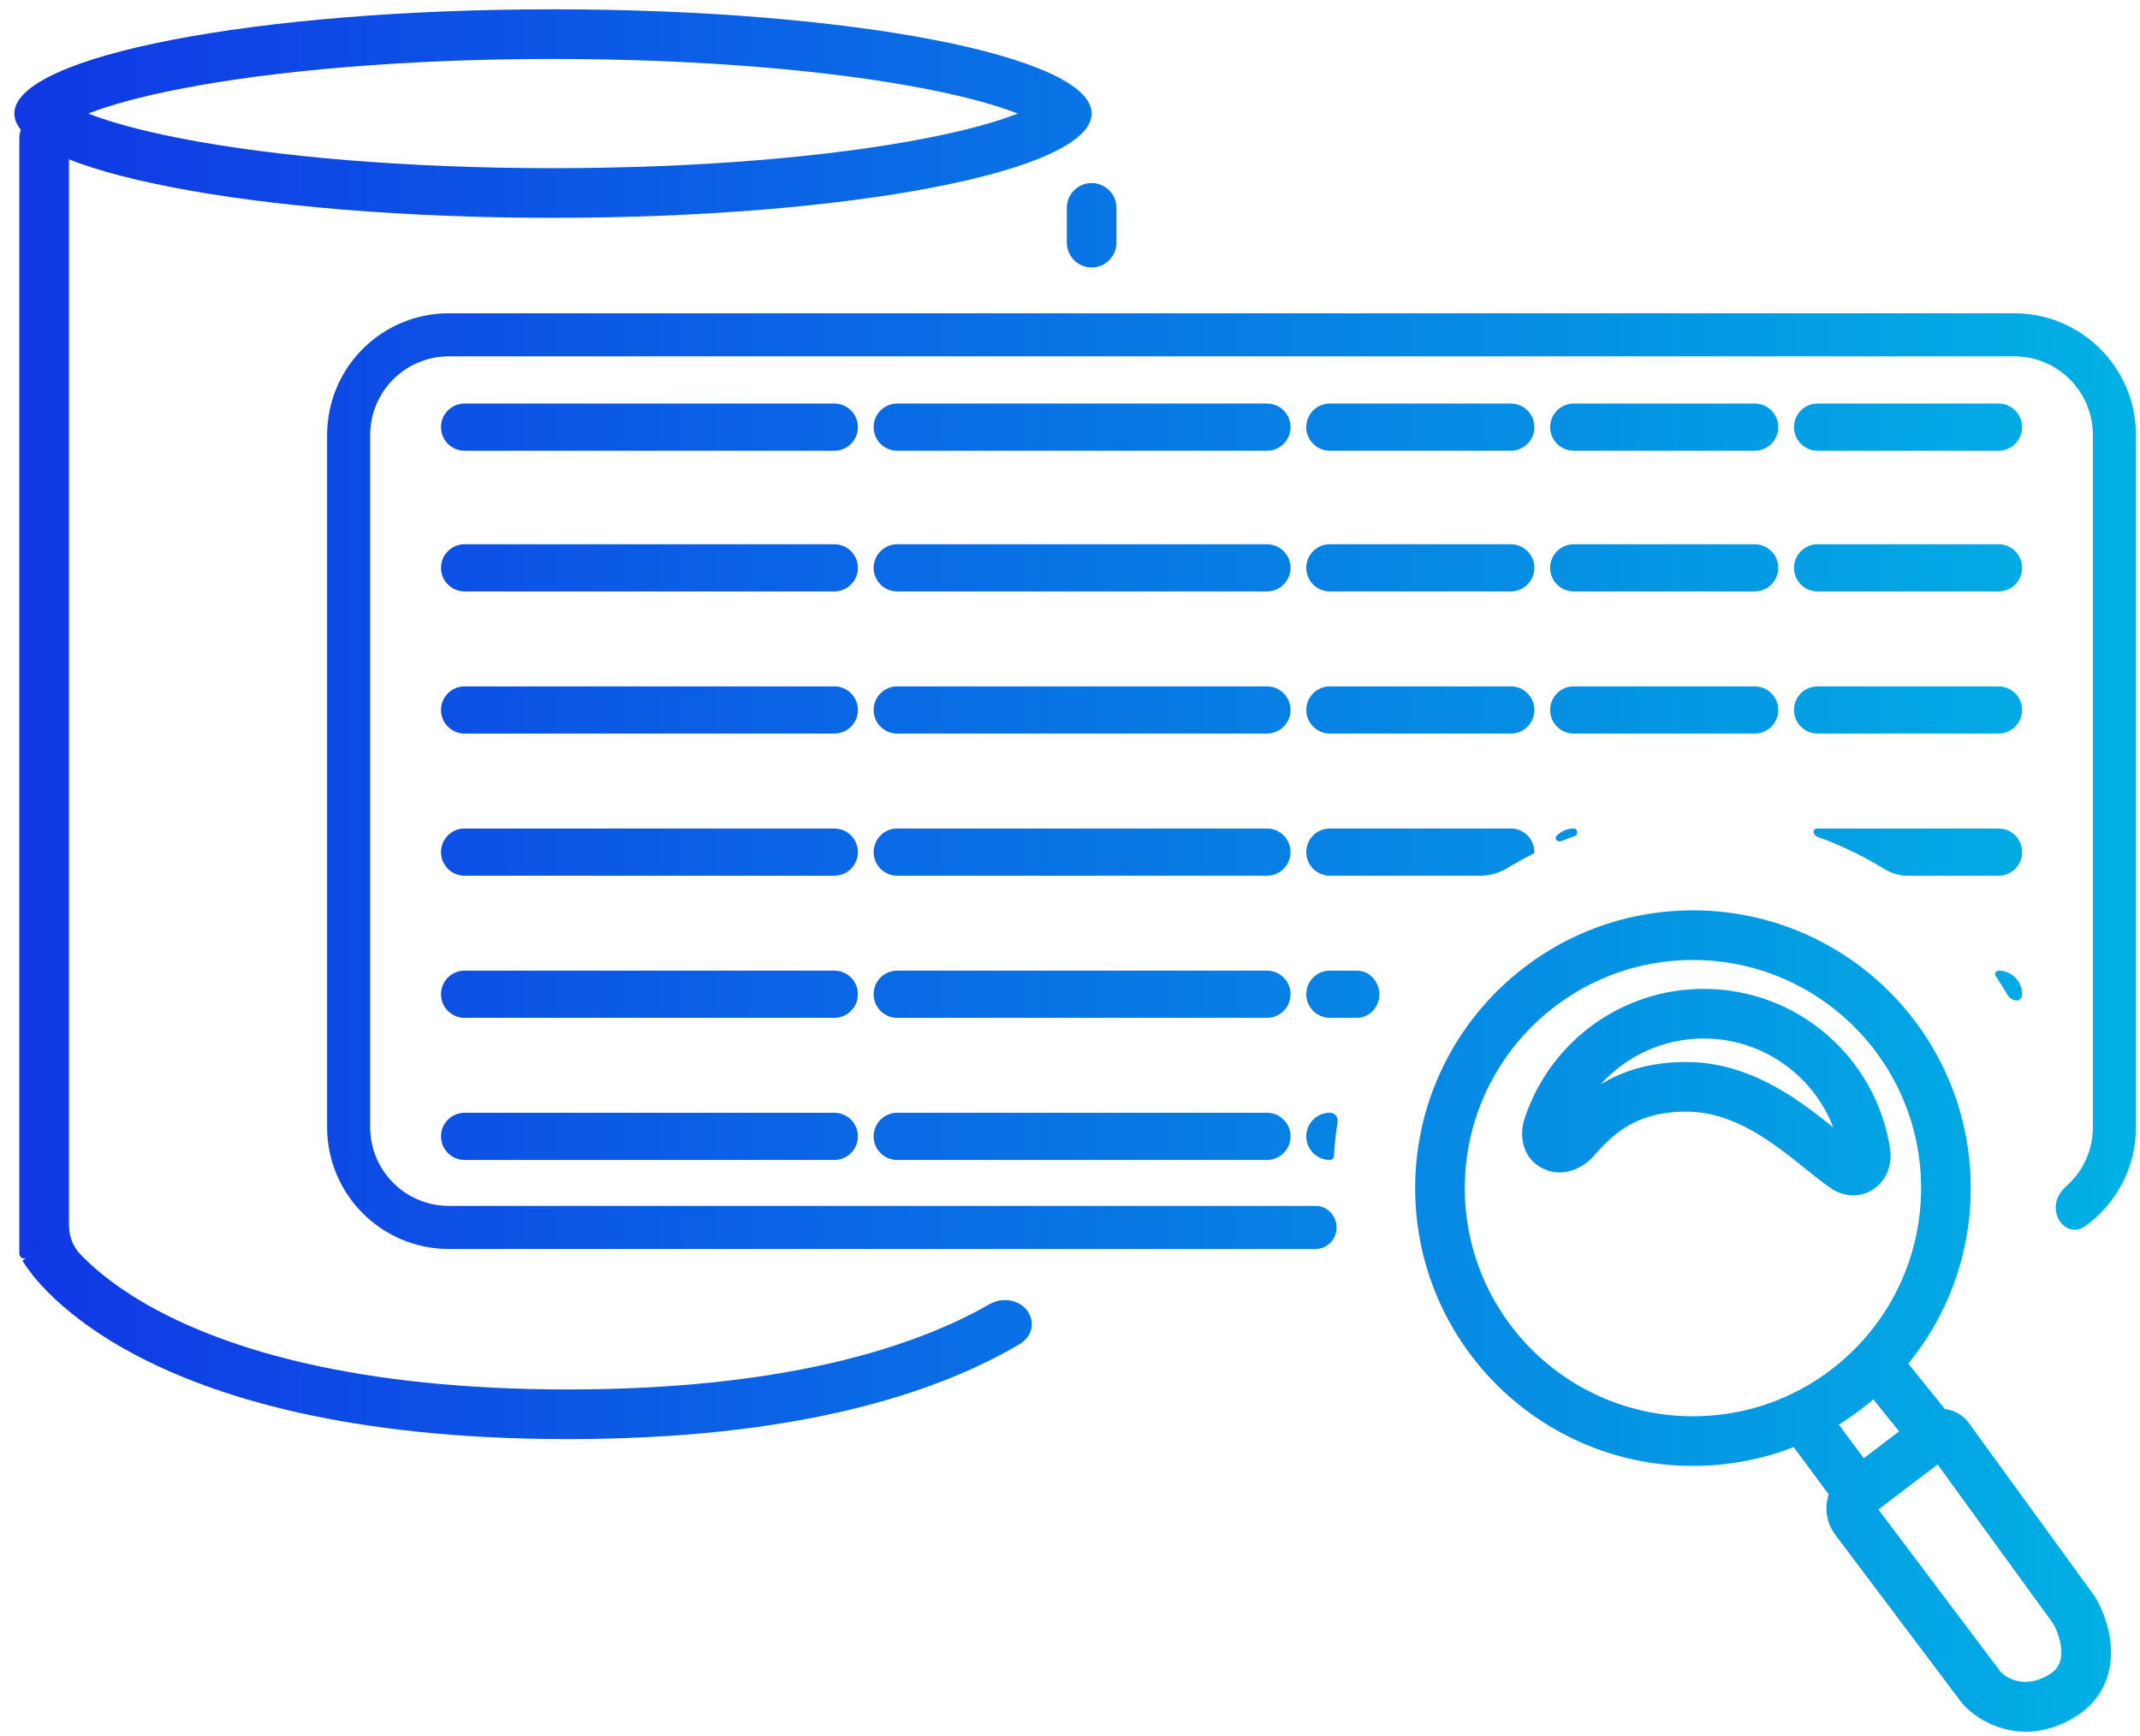 <svg xmlns="http://www.w3.org/2000/svg" width="106" height="86" viewBox="0 0 106 86" fill="none"><path d="M27.391 0.461C42.126 0.461 54.072 2.773 54.072 5.625C54.072 8.477 42.126 10.789 27.391 10.789V8.33C34.651 8.33 41.157 7.759 45.79 6.862C47.774 6.478 49.323 6.051 50.414 5.625C49.323 5.199 47.774 4.772 45.79 4.388C41.157 3.491 34.651 2.92 27.391 2.92C20.131 2.92 13.625 3.491 8.993 4.388C7.009 4.772 5.459 5.199 4.369 5.625C5.459 6.051 7.009 6.478 8.993 6.862C13.625 7.759 20.131 8.33 27.391 8.33V10.789C12.656 10.789 0.711 8.477 0.711 5.625C0.711 2.773 12.656 0.461 27.391 0.461Z" fill="url(#paint0_linear_1380_2302)"></path><path d="M41.325 55.117C41.971 55.117 42.494 55.641 42.494 56.286C42.494 56.932 41.971 57.455 41.325 57.455H23.012C22.367 57.455 21.844 56.932 21.844 56.286C21.844 55.641 22.367 55.117 23.012 55.117H41.325Z" fill="url(#paint1_linear_1380_2302)"></path><path d="M62.755 55.117C63.4 55.117 63.924 55.641 63.924 56.286C63.924 56.932 63.4 57.455 62.755 57.455H44.442C43.797 57.455 43.273 56.932 43.273 56.286C43.273 55.641 43.797 55.117 44.442 55.117H62.755Z" fill="url(#paint2_linear_1380_2302)"></path><path d="M65.872 55.117C66.11 55.117 66.289 55.332 66.253 55.567C66.167 56.124 66.107 56.69 66.074 57.264C66.068 57.371 65.979 57.455 65.872 57.455C65.226 57.455 64.703 56.932 64.703 56.286C64.703 55.641 65.226 55.117 65.872 55.117Z" fill="url(#paint3_linear_1380_2302)"></path><path d="M41.325 48.077C41.971 48.077 42.494 48.601 42.494 49.246C42.494 49.892 41.971 50.415 41.325 50.415H23.012C22.367 50.415 21.844 49.892 21.844 49.246C21.844 48.601 22.367 48.077 23.012 48.077H41.325Z" fill="url(#paint4_linear_1380_2302)"></path><path d="M62.755 48.077C63.4 48.077 63.924 48.601 63.924 49.246C63.924 49.892 63.4 50.415 62.755 50.415H44.442C43.797 50.415 43.273 49.892 43.273 49.246C43.273 48.601 43.797 48.077 44.442 48.077H62.755Z" fill="url(#paint5_linear_1380_2302)"></path><path d="M67.204 48.077C68.069 48.077 68.592 49.06 68.181 49.821C67.988 50.18 67.617 50.415 67.209 50.415H65.872C65.227 50.415 64.703 49.892 64.703 49.246C64.703 48.601 65.226 48.077 65.872 48.077H67.204Z" fill="url(#paint6_linear_1380_2302)"></path><path d="M98.991 48.077C99.637 48.077 100.16 48.601 100.16 49.246C100.16 49.665 99.65 49.639 99.439 49.278C99.252 48.96 99.056 48.648 98.852 48.342C98.776 48.23 98.856 48.077 98.991 48.077Z" fill="url(#paint7_linear_1380_2302)"></path><path d="M41.325 41.037C41.971 41.037 42.494 41.561 42.494 42.206C42.494 42.852 41.971 43.375 41.325 43.375H23.012C22.367 43.375 21.844 42.852 21.844 42.206C21.844 41.561 22.367 41.037 23.012 41.037H41.325Z" fill="url(#paint8_linear_1380_2302)"></path><path d="M62.755 41.037C63.4 41.037 63.924 41.561 63.924 42.206C63.924 42.852 63.4 43.375 62.755 43.375H44.442C43.797 43.375 43.273 42.852 43.273 42.206C43.273 41.561 43.797 41.037 44.442 41.037H62.755Z" fill="url(#paint9_linear_1380_2302)"></path><path d="M74.834 41.037C75.479 41.037 76.002 41.561 76.002 42.206C76.002 42.239 75.983 42.268 75.953 42.282C75.523 42.498 75.103 42.73 74.694 42.978C74.28 43.229 73.809 43.375 73.326 43.375H65.872C65.226 43.375 64.703 42.852 64.703 42.206C64.703 41.561 65.226 41.037 65.872 41.037H74.834Z" fill="url(#paint10_linear_1380_2302)"></path><path d="M98.991 41.037C99.637 41.037 100.16 41.561 100.16 42.206C100.16 42.852 99.637 43.375 98.991 43.375H94.487C94.077 43.375 93.678 43.252 93.329 43.037C92.295 42.402 91.191 41.869 90.032 41.452C89.773 41.358 89.754 41.037 90.03 41.037H98.991Z" fill="url(#paint11_linear_1380_2302)"></path><path d="M77.951 41.037C78.148 41.037 78.194 41.345 78.008 41.411C77.788 41.488 77.569 41.57 77.352 41.656C77.144 41.739 76.958 41.551 77.114 41.391C77.326 41.173 77.623 41.037 77.951 41.037Z" fill="url(#paint12_linear_1380_2302)"></path><path d="M41.325 33.998C41.971 33.998 42.494 34.521 42.494 35.166C42.494 35.812 41.971 36.335 41.325 36.335H23.012C22.367 36.335 21.844 35.812 21.844 35.166C21.844 34.521 22.367 33.998 23.012 33.998H41.325Z" fill="url(#paint13_linear_1380_2302)"></path><path d="M62.755 33.998C63.4 33.998 63.924 34.521 63.924 35.166C63.924 35.812 63.4 36.335 62.755 36.335H44.442C43.797 36.335 43.273 35.812 43.273 35.166C43.273 34.521 43.797 33.998 44.442 33.998H62.755Z" fill="url(#paint14_linear_1380_2302)"></path><path d="M74.834 33.998C75.479 33.998 76.002 34.521 76.002 35.166C76.002 35.812 75.479 36.335 74.834 36.335H65.872C65.227 36.335 64.703 35.812 64.703 35.166C64.703 34.521 65.226 33.998 65.872 33.998H74.834Z" fill="url(#paint15_linear_1380_2302)"></path><path d="M86.913 33.998C87.558 33.998 88.082 34.521 88.082 35.166C88.082 35.812 87.558 36.335 86.913 36.335H77.951C77.306 36.335 76.782 35.812 76.782 35.166C76.782 34.521 77.306 33.998 77.951 33.998H86.913Z" fill="url(#paint16_linear_1380_2302)"></path><path d="M98.991 33.998C99.637 33.998 100.16 34.521 100.16 35.166C100.16 35.812 99.637 36.335 98.991 36.335H90.029C89.384 36.335 88.861 35.812 88.861 35.166C88.861 34.521 89.384 33.998 90.03 33.998H98.991Z" fill="url(#paint17_linear_1380_2302)"></path><path d="M41.325 26.958C41.971 26.958 42.494 27.481 42.494 28.127C42.494 28.772 41.971 29.295 41.325 29.295H23.012C22.367 29.295 21.844 28.772 21.844 28.127C21.844 27.481 22.367 26.958 23.012 26.958H41.325Z" fill="url(#paint18_linear_1380_2302)"></path><path d="M62.755 26.958C63.4 26.958 63.924 27.481 63.924 28.127C63.924 28.772 63.4 29.295 62.755 29.295H44.442C43.797 29.295 43.273 28.772 43.273 28.127C43.273 27.481 43.797 26.958 44.442 26.958H62.755Z" fill="url(#paint19_linear_1380_2302)"></path><path d="M74.834 26.958C75.479 26.958 76.002 27.481 76.002 28.127C76.002 28.772 75.479 29.295 74.834 29.295H65.872C65.226 29.295 64.703 28.772 64.703 28.127C64.703 27.481 65.226 26.958 65.872 26.958H74.834Z" fill="url(#paint20_linear_1380_2302)"></path><path d="M86.913 26.958C87.558 26.958 88.082 27.481 88.082 28.127C88.082 28.772 87.558 29.295 86.913 29.295H77.951C77.306 29.295 76.782 28.772 76.782 28.127C76.782 27.481 77.306 26.958 77.951 26.958H86.913Z" fill="url(#paint21_linear_1380_2302)"></path><path d="M98.991 26.958C99.637 26.958 100.16 27.481 100.16 28.127C100.16 28.772 99.637 29.295 98.991 29.295H90.029C89.384 29.295 88.861 28.772 88.861 28.127C88.861 27.481 89.384 26.958 90.03 26.958H98.991Z" fill="url(#paint22_linear_1380_2302)"></path><path d="M41.325 19.988C41.971 19.988 42.494 20.511 42.494 21.157C42.494 21.802 41.971 22.326 41.325 22.326H23.012C22.367 22.326 21.844 21.802 21.844 21.157C21.844 20.511 22.367 19.988 23.012 19.988H41.325Z" fill="url(#paint23_linear_1380_2302)"></path><path d="M62.755 19.988C63.4 19.988 63.924 20.511 63.924 21.157C63.924 21.802 63.4 22.326 62.755 22.326H44.442C43.797 22.326 43.273 21.802 43.273 21.157C43.273 20.511 43.797 19.988 44.442 19.988H62.755Z" fill="url(#paint24_linear_1380_2302)"></path><path d="M74.834 19.988C75.479 19.988 76.002 20.511 76.002 21.157C76.002 21.802 75.479 22.326 74.834 22.326H65.872C65.226 22.326 64.703 21.802 64.703 21.157C64.703 20.511 65.226 19.988 65.872 19.988H74.834Z" fill="url(#paint25_linear_1380_2302)"></path><path d="M86.913 19.988C87.558 19.988 88.082 20.511 88.082 21.157C88.082 21.802 87.558 22.326 86.913 22.326H77.951C77.306 22.326 76.782 21.802 76.782 21.157C76.782 20.511 77.306 19.988 77.951 19.988H86.913Z" fill="url(#paint26_linear_1380_2302)"></path><path d="M98.991 19.988C99.637 19.988 100.16 20.511 100.16 21.157C100.16 21.802 99.637 22.326 98.991 22.326H90.029C89.384 22.325 88.861 21.802 88.861 21.157C88.861 20.511 89.384 19.988 90.03 19.988H98.991Z" fill="url(#paint27_linear_1380_2302)"></path><path d="M99.769 15.517C103.099 15.517 105.799 18.216 105.799 21.546V55.834C105.799 57.858 104.801 59.65 103.271 60.743C102.572 61.242 101.762 60.571 101.828 59.715C101.857 59.346 102.058 59.009 102.337 58.764C103.128 58.071 103.636 57.062 103.664 55.935L103.666 55.834V21.546C103.666 19.428 101.975 17.704 99.87 17.651L99.769 17.65H22.232L22.132 17.651C20.026 17.704 18.336 19.428 18.336 21.546V55.834L18.337 55.935C18.39 58.007 20.06 59.676 22.132 59.729L22.232 59.73H65.169C65.694 59.73 66.127 60.14 66.195 60.66C66.277 61.288 65.802 61.864 65.168 61.864H22.232C18.902 61.864 16.203 59.164 16.203 55.834V21.546C16.203 18.216 18.902 15.517 22.232 15.517H99.769Z" fill="url(#paint28_linear_1380_2302)"></path><path d="M96.333 69.79C96.767 69.843 97.18 70.058 97.473 70.421L97.528 70.493L103.765 79.081L103.794 79.13C104.156 79.741 104.558 80.744 104.563 81.829C104.568 82.986 104.106 84.264 102.722 85.082C100.188 86.579 98.024 85.313 97.228 84.41L97.196 84.374L97.167 84.337L90.905 76.019C90.458 75.425 90.361 74.676 90.581 74.02L88.735 71.529L88.699 71.478C88.338 70.936 88.462 70.201 88.991 69.809C89.519 69.418 90.258 69.513 90.672 70.015L90.711 70.065L92.316 72.23L94.067 70.897L92.286 68.689L94.2 67.145L96.333 69.79ZM93.041 74.768L99.093 82.806C99.386 83.117 100.28 83.669 101.47 82.965C101.964 82.674 102.106 82.298 102.104 81.84C102.102 81.33 101.902 80.779 101.703 80.427L95.974 72.537L93.041 74.768Z" fill="url(#paint29_linear_1380_2302)"></path><path d="M95.157 58.851C95.157 52.609 90.098 47.55 83.856 47.55C77.615 47.55 72.555 52.609 72.555 58.851C72.556 65.092 77.615 70.151 83.856 70.151V72.61L83.678 72.609C76.22 72.515 70.192 66.487 70.098 59.028L70.097 58.851C70.097 51.251 76.257 45.091 83.856 45.091L84.034 45.092C91.552 45.187 97.616 51.311 97.616 58.851L97.615 59.028C97.52 66.546 91.396 72.61 83.856 72.61V70.151C90.098 70.151 95.157 65.092 95.157 58.851Z" fill="url(#paint30_linear_1380_2302)"></path><path d="M84.39 48.981C89.067 48.981 92.94 52.42 93.62 56.908L93.629 56.974C93.712 57.657 93.482 58.386 92.888 58.839C92.245 59.33 91.413 59.316 90.752 58.898L90.689 58.856C90.216 58.533 89.684 58.095 89.175 57.687C88.644 57.261 88.087 56.827 87.485 56.431C86.278 55.639 84.976 55.062 83.527 55.062C82.27 55.062 81.387 55.342 80.711 55.722C80.106 56.063 79.617 56.512 79.144 57.029L78.943 57.254C78.347 57.932 77.371 58.321 76.455 57.894C75.454 57.427 75.216 56.329 75.513 55.419L75.571 55.245C76.841 51.599 80.308 48.981 84.39 48.981ZM84.39 51.44C82.365 51.44 80.543 52.316 79.284 53.71C79.356 53.666 79.43 53.622 79.505 53.58C80.571 52.98 81.873 52.603 83.527 52.603C85.65 52.603 87.429 53.453 88.835 54.376C89.539 54.838 90.171 55.334 90.713 55.768C90.745 55.794 90.777 55.819 90.809 55.844C89.816 53.268 87.316 51.44 84.39 51.44Z" fill="url(#paint31_linear_1380_2302)"></path><path d="M3.416 60.651C3.416 61.178 3.578 61.698 3.939 62.083C3.991 62.138 4.046 62.196 4.105 62.256C4.779 62.939 5.917 63.892 7.715 64.861C11.309 66.798 17.584 68.822 28.129 68.822C38.674 68.822 44.949 66.798 48.543 64.861C48.704 64.774 48.86 64.687 49.011 64.6C49.24 64.469 49.498 64.395 49.763 64.395C51.086 64.395 51.626 65.913 50.487 66.587C50.24 66.733 49.981 66.879 49.71 67.026C45.683 69.196 38.986 71.281 28.129 71.281C17.271 71.281 10.575 69.196 6.548 67.026C4.536 65.941 3.201 64.84 2.355 63.983C1.933 63.555 1.634 63.189 1.434 62.919C1.335 62.784 1.26 62.673 1.207 62.59C1.18 62.549 1.159 62.514 1.143 62.488C1.135 62.474 1.129 62.463 1.123 62.453C1.12 62.448 1.118 62.444 1.116 62.44C1.115 62.438 1.114 62.437 1.113 62.435C1.112 62.433 1.112 62.432 1.113 62.431C1.128 62.422 1.247 62.355 2.186 61.836L1.331 62.308C1.209 62.376 1.056 62.331 0.988 62.21C0.968 62.172 0.957 62.13 0.957 62.088V6.854C0.957 6.175 1.507 5.625 2.186 5.625C2.865 5.625 3.416 6.175 3.416 6.854V60.651Z" fill="url(#paint32_linear_1380_2302)"></path><path d="M55.301 12.018C55.301 12.697 54.751 13.248 54.072 13.248C53.393 13.248 52.842 12.697 52.842 12.018V10.297C52.842 9.618 53.393 9.068 54.072 9.068C54.751 9.068 55.301 9.618 55.301 10.297V12.018Z" fill="url(#paint33_linear_1380_2302)"></path><defs><linearGradient id="paint0_linear_1380_2302" x1="-2.092" y1="42.798" x2="111.714" y2="42.798" gradientUnits="userSpaceOnUse"><stop stop-color="#1034E5"></stop><stop offset="1" stop-color="#00B8E4"></stop></linearGradient><linearGradient id="paint1_linear_1380_2302" x1="-2.092" y1="42.798" x2="111.714" y2="42.798" gradientUnits="userSpaceOnUse"><stop stop-color="#1034E5"></stop><stop offset="1" stop-color="#00B8E4"></stop></linearGradient><linearGradient id="paint2_linear_1380_2302" x1="-2.092" y1="42.798" x2="111.714" y2="42.798" gradientUnits="userSpaceOnUse"><stop stop-color="#1034E5"></stop><stop offset="1" stop-color="#00B8E4"></stop></linearGradient><linearGradient id="paint3_linear_1380_2302" x1="-2.092" y1="42.798" x2="111.714" y2="42.798" gradientUnits="userSpaceOnUse"><stop stop-color="#1034E5"></stop><stop offset="1" stop-color="#00B8E4"></stop></linearGradient><linearGradient id="paint4_linear_1380_2302" x1="-2.092" y1="42.798" x2="111.714" y2="42.798" gradientUnits="userSpaceOnUse"><stop stop-color="#1034E5"></stop><stop offset="1" stop-color="#00B8E4"></stop></linearGradient><linearGradient id="paint5_linear_1380_2302" x1="-2.092" y1="42.798" x2="111.714" y2="42.798" gradientUnits="userSpaceOnUse"><stop stop-color="#1034E5"></stop><stop offset="1" stop-color="#00B8E4"></stop></linearGradient><linearGradient id="paint6_linear_1380_2302" x1="-2.092" y1="42.798" x2="111.714" y2="42.798" gradientUnits="userSpaceOnUse"><stop stop-color="#1034E5"></stop><stop offset="1" stop-color="#00B8E4"></stop></linearGradient><linearGradient id="paint7_linear_1380_2302" x1="-2.092" y1="42.798" x2="111.714" y2="42.798" gradientUnits="userSpaceOnUse"><stop stop-color="#1034E5"></stop><stop offset="1" stop-color="#00B8E4"></stop></linearGradient><linearGradient id="paint8_linear_1380_2302" x1="-2.092" y1="42.798" x2="111.714" y2="42.798" gradientUnits="userSpaceOnUse"><stop stop-color="#1034E5"></stop><stop offset="1" stop-color="#00B8E4"></stop></linearGradient><linearGradient id="paint9_linear_1380_2302" x1="-2.092" y1="42.798" x2="111.714" y2="42.798" gradientUnits="userSpaceOnUse"><stop stop-color="#1034E5"></stop><stop offset="1" stop-color="#00B8E4"></stop></linearGradient><linearGradient id="paint10_linear_1380_2302" x1="-2.092" y1="42.798" x2="111.714" y2="42.798" gradientUnits="userSpaceOnUse"><stop stop-color="#1034E5"></stop><stop offset="1" stop-color="#00B8E4"></stop></linearGradient><linearGradient id="paint11_linear_1380_2302" x1="-2.092" y1="42.798" x2="111.714" y2="42.798" gradientUnits="userSpaceOnUse"><stop stop-color="#1034E5"></stop><stop offset="1" stop-color="#00B8E4"></stop></linearGradient><linearGradient id="paint12_linear_1380_2302" x1="-2.092" y1="42.798" x2="111.714" y2="42.798" gradientUnits="userSpaceOnUse"><stop stop-color="#1034E5"></stop><stop offset="1" stop-color="#00B8E4"></stop></linearGradient><linearGradient id="paint13_linear_1380_2302" x1="-2.092" y1="42.798" x2="111.714" y2="42.798" gradientUnits="userSpaceOnUse"><stop stop-color="#1034E5"></stop><stop offset="1" stop-color="#00B8E4"></stop></linearGradient><linearGradient id="paint14_linear_1380_2302" x1="-2.092" y1="42.798" x2="111.714" y2="42.798" gradientUnits="userSpaceOnUse"><stop stop-color="#1034E5"></stop><stop offset="1" stop-color="#00B8E4"></stop></linearGradient><linearGradient id="paint15_linear_1380_2302" x1="-2.092" y1="42.798" x2="111.714" y2="42.798" gradientUnits="userSpaceOnUse"><stop stop-color="#1034E5"></stop><stop offset="1" stop-color="#00B8E4"></stop></linearGradient><linearGradient id="paint16_linear_1380_2302" x1="-2.092" y1="42.798" x2="111.714" y2="42.798" gradientUnits="userSpaceOnUse"><stop stop-color="#1034E5"></stop><stop offset="1" stop-color="#00B8E4"></stop></linearGradient><linearGradient id="paint17_linear_1380_2302" x1="-2.092" y1="42.798" x2="111.714" y2="42.798" gradientUnits="userSpaceOnUse"><stop stop-color="#1034E5"></stop><stop offset="1" stop-color="#00B8E4"></stop></linearGradient><linearGradient id="paint18_linear_1380_2302" x1="-2.092" y1="42.798" x2="111.714" y2="42.798" gradientUnits="userSpaceOnUse"><stop stop-color="#1034E5"></stop><stop offset="1" stop-color="#00B8E4"></stop></linearGradient><linearGradient id="paint19_linear_1380_2302" x1="-2.092" y1="42.798" x2="111.714" y2="42.798" gradientUnits="userSpaceOnUse"><stop stop-color="#1034E5"></stop><stop offset="1" stop-color="#00B8E4"></stop></linearGradient><linearGradient id="paint20_linear_1380_2302" x1="-2.092" y1="42.798" x2="111.714" y2="42.798" gradientUnits="userSpaceOnUse"><stop stop-color="#1034E5"></stop><stop offset="1" stop-color="#00B8E4"></stop></linearGradient><linearGradient id="paint21_linear_1380_2302" x1="-2.092" y1="42.798" x2="111.714" y2="42.798" gradientUnits="userSpaceOnUse"><stop stop-color="#1034E5"></stop><stop offset="1" stop-color="#00B8E4"></stop></linearGradient><linearGradient id="paint22_linear_1380_2302" x1="-2.092" y1="42.798" x2="111.714" y2="42.798" gradientUnits="userSpaceOnUse"><stop stop-color="#1034E5"></stop><stop offset="1" stop-color="#00B8E4"></stop></linearGradient><linearGradient id="paint23_linear_1380_2302" x1="-2.092" y1="42.798" x2="111.714" y2="42.798" gradientUnits="userSpaceOnUse"><stop stop-color="#1034E5"></stop><stop offset="1" stop-color="#00B8E4"></stop></linearGradient><linearGradient id="paint24_linear_1380_2302" x1="-2.092" y1="42.798" x2="111.714" y2="42.798" gradientUnits="userSpaceOnUse"><stop stop-color="#1034E5"></stop><stop offset="1" stop-color="#00B8E4"></stop></linearGradient><linearGradient id="paint25_linear_1380_2302" x1="-2.092" y1="42.798" x2="111.714" y2="42.798" gradientUnits="userSpaceOnUse"><stop stop-color="#1034E5"></stop><stop offset="1" stop-color="#00B8E4"></stop></linearGradient><linearGradient id="paint26_linear_1380_2302" x1="-2.092" y1="42.798" x2="111.714" y2="42.798" gradientUnits="userSpaceOnUse"><stop stop-color="#1034E5"></stop><stop offset="1" stop-color="#00B8E4"></stop></linearGradient><linearGradient id="paint27_linear_1380_2302" x1="-2.092" y1="42.798" x2="111.714" y2="42.798" gradientUnits="userSpaceOnUse"><stop stop-color="#1034E5"></stop><stop offset="1" stop-color="#00B8E4"></stop></linearGradient><linearGradient id="paint28_linear_1380_2302" x1="-2.092" y1="42.798" x2="111.714" y2="42.798" gradientUnits="userSpaceOnUse"><stop stop-color="#1034E5"></stop><stop offset="1" stop-color="#00B8E4"></stop></linearGradient><linearGradient id="paint29_linear_1380_2302" x1="-2.092" y1="42.798" x2="111.714" y2="42.798" gradientUnits="userSpaceOnUse"><stop stop-color="#1034E5"></stop><stop offset="1" stop-color="#00B8E4"></stop></linearGradient><linearGradient id="paint30_linear_1380_2302" x1="-2.092" y1="42.798" x2="111.714" y2="42.798" gradientUnits="userSpaceOnUse"><stop stop-color="#1034E5"></stop><stop offset="1" stop-color="#00B8E4"></stop></linearGradient><linearGradient id="paint31_linear_1380_2302" x1="-2.092" y1="42.798" x2="111.714" y2="42.798" gradientUnits="userSpaceOnUse"><stop stop-color="#1034E5"></stop><stop offset="1" stop-color="#00B8E4"></stop></linearGradient><linearGradient id="paint32_linear_1380_2302" x1="-2.092" y1="42.798" x2="111.714" y2="42.798" gradientUnits="userSpaceOnUse"><stop stop-color="#1034E5"></stop><stop offset="1" stop-color="#00B8E4"></stop></linearGradient><linearGradient id="paint33_linear_1380_2302" x1="-2.092" y1="42.798" x2="111.714" y2="42.798" gradientUnits="userSpaceOnUse"><stop stop-color="#1034E5"></stop><stop offset="1" stop-color="#00B8E4"></stop></linearGradient></defs></svg>